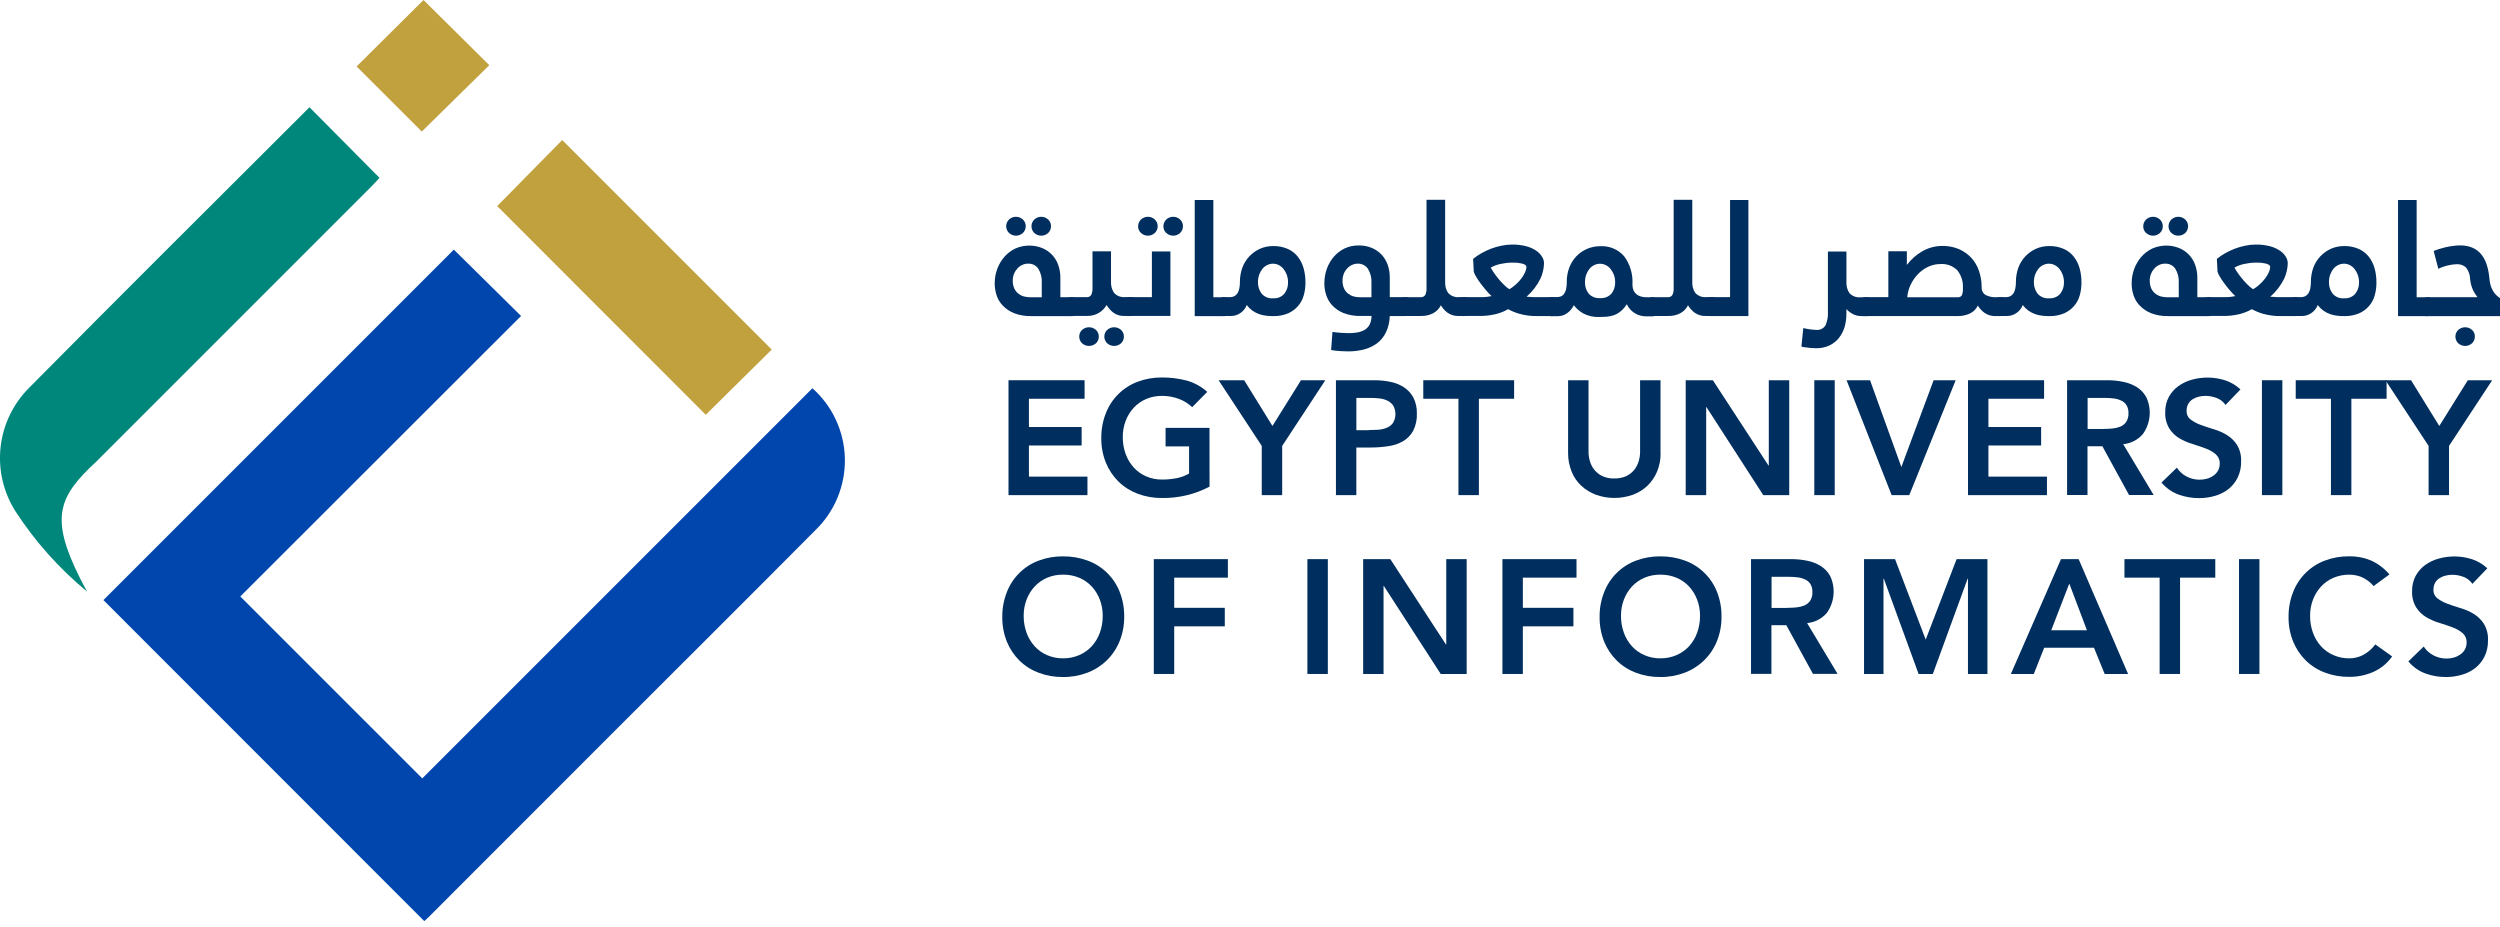 <svg width="267" height="99" viewBox="0 0 267 99" fill="none"  xmlns="http://www.w3.org/2000/svg">
<path d="M110.101 33.756C109.489 33.772 108.88 33.669 108.307 33.45C107.857 33.269 107.448 32.996 107.107 32.65C106.799 32.334 106.568 31.95 106.434 31.529C106.303 31.121 106.235 30.694 106.234 30.265C106.232 29.736 106.325 29.211 106.509 28.715C106.685 28.241 106.944 27.802 107.274 27.42C107.599 27.053 107.994 26.754 108.436 26.543C108.883 26.346 109.365 26.239 109.853 26.228C110.341 26.218 110.827 26.304 111.281 26.482C111.682 26.642 112.043 26.885 112.342 27.195C112.641 27.506 112.87 27.876 113.014 28.282C113.174 28.731 113.253 29.205 113.248 29.682V31.743H114.482C114.549 31.739 114.615 31.749 114.677 31.774C114.739 31.799 114.794 31.837 114.839 31.886C114.912 31.979 114.952 32.094 114.951 32.212V33.272C114.942 33.385 114.903 33.494 114.839 33.588C114.8 33.645 114.746 33.692 114.684 33.722C114.621 33.752 114.552 33.766 114.482 33.761H110.108L110.101 33.756ZM107.46 24.162C107.46 24.029 107.487 23.898 107.539 23.775C107.59 23.652 107.665 23.541 107.76 23.448C107.962 23.258 108.228 23.152 108.505 23.152C108.782 23.152 109.048 23.258 109.249 23.448C109.346 23.54 109.422 23.651 109.474 23.774C109.525 23.897 109.551 24.029 109.549 24.162C109.55 24.295 109.524 24.427 109.472 24.55C109.421 24.672 109.345 24.784 109.249 24.876C109.048 25.066 108.782 25.172 108.505 25.172C108.228 25.172 107.962 25.066 107.76 24.876C107.664 24.784 107.588 24.673 107.537 24.55C107.485 24.427 107.46 24.295 107.461 24.162H107.46ZM111.26 31.747V30.207C111.296 29.674 111.164 29.143 110.883 28.688C110.761 28.513 110.596 28.372 110.403 28.279C110.21 28.186 109.997 28.144 109.783 28.158C109.576 28.157 109.371 28.203 109.183 28.291C108.989 28.375 108.815 28.501 108.673 28.658C108.517 28.82 108.392 29.011 108.306 29.219C108.21 29.455 108.162 29.708 108.163 29.963C108.155 30.246 108.207 30.528 108.316 30.789C108.412 31.002 108.555 31.191 108.734 31.34C108.912 31.483 109.116 31.59 109.334 31.656C109.563 31.718 109.798 31.749 110.034 31.748H111.257L111.26 31.747ZM110.16 24.162C110.16 24.029 110.187 23.898 110.238 23.775C110.29 23.652 110.365 23.541 110.46 23.448C110.662 23.258 110.928 23.152 111.205 23.152C111.482 23.152 111.748 23.258 111.949 23.448C112.046 23.54 112.122 23.651 112.174 23.774C112.225 23.897 112.251 24.029 112.249 24.162C112.25 24.295 112.224 24.427 112.172 24.55C112.121 24.672 112.045 24.784 111.949 24.876C111.748 25.066 111.482 25.172 111.205 25.172C110.928 25.172 110.662 25.066 110.46 24.876C110.364 24.784 110.288 24.673 110.237 24.55C110.186 24.427 110.16 24.295 110.162 24.162H110.16Z" fill="#002F5F"/>
<path d="M114.363 33.755C114.169 33.755 114.037 33.704 113.986 33.612C113.927 33.517 113.898 33.407 113.904 33.296V32.276C113.908 32.146 113.947 32.019 114.016 31.909C114.055 31.851 114.109 31.805 114.172 31.775C114.234 31.745 114.304 31.731 114.373 31.736H116.035C116.135 31.749 116.236 31.733 116.327 31.689C116.417 31.646 116.493 31.577 116.545 31.491C116.64 31.283 116.686 31.056 116.678 30.828V26.843H118.656V30.136C118.641 30.541 118.755 30.941 118.982 31.278C119.132 31.441 119.318 31.567 119.525 31.645C119.732 31.723 119.955 31.751 120.175 31.727H120.775C120.969 31.727 121.101 31.778 121.152 31.87C121.214 31.967 121.246 32.08 121.244 32.196V33.256C121.235 33.369 121.196 33.478 121.132 33.572C121.093 33.629 121.039 33.675 120.976 33.706C120.914 33.736 120.844 33.749 120.775 33.745H120.112C119.674 33.767 119.242 33.638 118.889 33.378C118.607 33.158 118.37 32.886 118.189 32.578C117.987 32.921 117.703 33.208 117.363 33.414C116.985 33.64 116.55 33.754 116.109 33.74H114.366L114.363 33.755ZM115.263 35.937C115.262 35.806 115.288 35.676 115.34 35.555C115.391 35.435 115.467 35.326 115.563 35.237C115.767 35.053 116.033 34.951 116.308 34.951C116.582 34.951 116.848 35.053 117.052 35.237C117.147 35.327 117.223 35.435 117.274 35.556C117.326 35.676 117.352 35.806 117.352 35.937C117.355 36.072 117.33 36.206 117.278 36.33C117.226 36.455 117.149 36.567 117.052 36.661C116.848 36.845 116.582 36.946 116.308 36.946C116.033 36.946 115.767 36.845 115.563 36.661C115.466 36.567 115.389 36.455 115.337 36.33C115.285 36.206 115.259 36.072 115.26 35.937H115.263ZM117.944 35.937C117.943 35.806 117.969 35.676 118.02 35.555C118.072 35.435 118.148 35.326 118.244 35.237C118.448 35.053 118.714 34.951 118.989 34.951C119.263 34.951 119.529 35.053 119.733 35.237C119.828 35.327 119.904 35.435 119.955 35.556C120.007 35.676 120.033 35.806 120.033 35.937C120.036 36.072 120.011 36.206 119.959 36.33C119.907 36.455 119.83 36.567 119.733 36.661C119.529 36.845 119.263 36.946 118.989 36.946C118.714 36.946 118.448 36.845 118.244 36.661C118.147 36.567 118.07 36.455 118.018 36.33C117.966 36.206 117.94 36.072 117.941 35.937H117.944Z" fill="#002F5F"/>
<path d="M120.645 33.756C120.58 33.762 120.514 33.752 120.454 33.727C120.393 33.702 120.34 33.663 120.298 33.613C120.229 33.523 120.193 33.411 120.198 33.297V32.277C120.202 32.147 120.24 32.02 120.31 31.91C120.345 31.854 120.395 31.808 120.454 31.778C120.513 31.748 120.579 31.733 120.646 31.737H123.022V26.854H125V33.743H120.647L120.645 33.756ZM121.552 24.162C121.552 24.029 121.578 23.898 121.63 23.775C121.681 23.652 121.757 23.541 121.852 23.448C122.053 23.258 122.319 23.152 122.596 23.152C122.873 23.152 123.139 23.258 123.341 23.448C123.437 23.54 123.513 23.651 123.565 23.774C123.617 23.897 123.642 24.029 123.641 24.162C123.641 24.295 123.615 24.427 123.564 24.55C123.512 24.672 123.436 24.784 123.341 24.876C123.139 25.066 122.873 25.172 122.596 25.172C122.319 25.172 122.053 25.066 121.852 24.876C121.753 24.785 121.676 24.675 121.624 24.552C121.572 24.428 121.548 24.296 121.552 24.162ZM124.252 24.162C124.252 24.029 124.278 23.898 124.33 23.775C124.381 23.652 124.457 23.541 124.552 23.448C124.753 23.258 125.019 23.152 125.296 23.152C125.573 23.152 125.839 23.258 126.041 23.448C126.137 23.54 126.213 23.651 126.265 23.774C126.317 23.897 126.342 24.029 126.341 24.162C126.341 24.295 126.315 24.427 126.264 24.55C126.212 24.672 126.136 24.784 126.041 24.876C125.839 25.066 125.573 25.172 125.296 25.172C125.019 25.172 124.753 25.066 124.552 24.876C124.454 24.785 124.376 24.675 124.325 24.552C124.274 24.428 124.249 24.296 124.254 24.162H124.252Z" fill="#002F5F"/>
<path d="M127.608 21.358H129.586V31.747H130.758C130.827 31.739 130.898 31.747 130.964 31.772C131.029 31.797 131.088 31.837 131.135 31.89C131.204 31.984 131.239 32.099 131.235 32.216V33.276C131.226 33.391 131.183 33.501 131.113 33.592C131.071 33.649 131.015 33.694 130.951 33.725C130.887 33.755 130.816 33.769 130.746 33.765H127.596V21.358H127.608Z" fill="#002F5F"/>
<path d="M130.676 33.756C130.608 33.762 130.54 33.752 130.476 33.728C130.412 33.703 130.355 33.663 130.309 33.613C130.24 33.522 130.205 33.41 130.209 33.297V32.277C130.213 32.147 130.252 32.02 130.321 31.91C130.361 31.852 130.414 31.806 130.477 31.776C130.54 31.746 130.609 31.732 130.678 31.737H131.351C132.065 31.737 132.422 31.197 132.422 30.116C132.42 29.591 132.51 29.07 132.687 28.577C132.855 28.126 133.111 27.714 133.441 27.364C133.764 27.028 134.149 26.756 134.573 26.564C135.023 26.368 135.51 26.271 136 26.279C136.522 26.27 137.04 26.373 137.519 26.579C137.938 26.759 138.306 27.039 138.59 27.395C138.879 27.765 139.093 28.188 139.222 28.639C139.365 29.156 139.433 29.692 139.422 30.229C139.423 30.674 139.361 31.116 139.238 31.544C139.126 31.961 138.921 32.348 138.638 32.676C138.348 33.014 137.986 33.282 137.578 33.461C137.079 33.671 136.54 33.774 135.998 33.761C135.743 33.762 135.487 33.749 135.233 33.72C134.976 33.693 134.722 33.634 134.478 33.547C133.949 33.366 133.487 33.028 133.153 32.578C133.013 32.943 132.759 33.254 132.429 33.465C132.138 33.653 131.797 33.752 131.45 33.75H130.675L130.676 33.756ZM135.976 31.856C136.202 31.874 136.428 31.838 136.637 31.751C136.846 31.664 137.031 31.529 137.176 31.356C137.443 31.009 137.579 30.58 137.563 30.143C137.565 29.864 137.517 29.588 137.42 29.327C137.337 29.101 137.216 28.891 137.063 28.705C136.927 28.538 136.756 28.402 136.563 28.305C136.377 28.212 136.172 28.163 135.963 28.162C135.748 28.162 135.535 28.211 135.341 28.305C135.144 28.399 134.97 28.535 134.831 28.705C134.682 28.891 134.564 29.102 134.484 29.327C134.391 29.588 134.346 29.865 134.351 30.143C134.341 30.573 134.473 30.996 134.728 31.343C134.879 31.524 135.072 31.665 135.29 31.755C135.507 31.845 135.744 31.881 135.978 31.86L135.976 31.856Z" fill="#002F5F"/>
<path d="M148.427 33.756C148.413 34.351 148.277 34.938 148.027 35.479C147.81 35.938 147.489 36.339 147.089 36.651C146.673 36.958 146.202 37.183 145.702 37.314C145.129 37.462 144.539 37.534 143.948 37.528C143.683 37.528 143.408 37.518 143.112 37.497C142.794 37.476 142.477 37.439 142.164 37.385L142.307 35.448C142.643 35.499 142.959 35.53 143.255 35.548C143.551 35.566 143.816 35.579 144.03 35.579C144.337 35.582 144.644 35.558 144.948 35.508C145.22 35.466 145.482 35.376 145.723 35.243C145.948 35.11 146.135 34.92 146.263 34.692C146.409 34.398 146.483 34.072 146.477 33.744H145.313C144.693 33.76 144.077 33.656 143.498 33.438C143.047 33.259 142.641 32.986 142.305 32.638C142.002 32.319 141.776 31.935 141.642 31.517C141.505 31.109 141.437 30.682 141.442 30.253C141.441 29.725 141.53 29.2 141.707 28.703C141.878 28.229 142.134 27.791 142.461 27.408C142.781 27.041 143.173 26.742 143.613 26.531C144.075 26.315 144.58 26.207 145.091 26.215C145.57 26.204 146.046 26.291 146.491 26.47C146.888 26.63 147.246 26.873 147.541 27.184C147.833 27.499 148.058 27.87 148.204 28.275C148.36 28.725 148.436 29.198 148.428 29.675V31.734H150.12C150.189 31.725 150.26 31.734 150.326 31.759C150.391 31.784 150.45 31.824 150.497 31.877C150.566 31.971 150.601 32.086 150.597 32.203V33.263C150.587 33.376 150.549 33.485 150.485 33.579C150.442 33.638 150.385 33.684 150.319 33.715C150.253 33.745 150.18 33.758 150.108 33.752L148.427 33.756ZM146.47 31.748V30.208C146.502 29.673 146.367 29.142 146.083 28.689C145.96 28.518 145.798 28.38 145.609 28.287C145.42 28.195 145.212 28.15 145.002 28.159C144.794 28.158 144.589 28.203 144.402 28.292C144.207 28.376 144.033 28.501 143.892 28.659C143.735 28.821 143.61 29.011 143.525 29.22C143.428 29.456 143.38 29.709 143.382 29.964C143.373 30.247 143.425 30.528 143.535 30.79C143.63 31.003 143.773 31.192 143.953 31.341C144.131 31.483 144.334 31.591 144.553 31.657C144.781 31.718 145.016 31.749 145.253 31.749H146.466L146.47 31.748Z" fill="#002F5F"/>
<path d="M150.038 33.756C149.844 33.756 149.712 33.705 149.661 33.613C149.602 33.519 149.573 33.408 149.579 33.297V32.278C149.583 32.148 149.621 32.021 149.691 31.911C149.73 31.854 149.784 31.807 149.846 31.777C149.909 31.747 149.978 31.733 150.048 31.738H151.71C151.809 31.751 151.911 31.735 152.001 31.692C152.092 31.648 152.168 31.579 152.22 31.493C152.315 31.285 152.361 31.058 152.353 30.83V21.338H154.341V30.138C154.323 30.542 154.433 30.942 154.657 31.28C154.807 31.445 154.994 31.572 155.202 31.65C155.411 31.728 155.636 31.755 155.857 31.729H156.457C156.651 31.729 156.783 31.78 156.834 31.872C156.896 31.969 156.928 32.083 156.926 32.198V33.258C156.916 33.371 156.878 33.48 156.814 33.574C156.775 33.631 156.721 33.677 156.658 33.708C156.596 33.738 156.526 33.752 156.457 33.747H155.784C155.355 33.765 154.933 33.64 154.584 33.39C154.301 33.177 154.063 32.91 153.884 32.605C153.702 32.971 153.41 33.271 153.048 33.461C152.657 33.66 152.222 33.758 151.784 33.746H150.041L150.038 33.756Z" fill="#002F5F"/>
<path d="M156.358 33.756C156.29 33.762 156.221 33.753 156.158 33.728C156.094 33.703 156.037 33.664 155.991 33.613C155.922 33.523 155.887 33.411 155.891 33.297V32.277C155.895 32.147 155.934 32.02 156.003 31.91C156.042 31.853 156.096 31.806 156.159 31.776C156.221 31.746 156.291 31.732 156.36 31.737H158.124C158.349 31.738 158.573 31.728 158.797 31.706C158.965 31.689 159.132 31.661 159.297 31.624C159.077 31.415 158.869 31.194 158.675 30.961C158.475 30.716 158.275 30.482 158.104 30.237C157.941 30.022 157.792 29.797 157.655 29.564C157.551 29.397 157.465 29.22 157.4 29.034L157.329 27.647C157.601 27.427 157.891 27.229 158.196 27.056C158.527 26.869 158.871 26.705 159.226 26.567C159.59 26.428 159.966 26.319 160.348 26.241C160.723 26.16 161.106 26.119 161.49 26.119C162.006 26.11 162.52 26.172 163.019 26.303C163.397 26.401 163.756 26.563 164.079 26.782C164.332 26.952 164.544 27.174 164.701 27.435C164.829 27.64 164.898 27.876 164.901 28.118C164.886 28.681 164.758 29.236 164.524 29.749C164.163 30.488 163.656 31.147 163.035 31.686C163.438 31.726 163.843 31.743 164.248 31.737H165.716C165.786 31.729 165.856 31.737 165.922 31.762C165.988 31.787 166.046 31.828 166.093 31.88C166.162 31.974 166.197 32.089 166.193 32.206V33.266C166.184 33.379 166.145 33.488 166.081 33.582C166.038 33.641 165.981 33.688 165.915 33.718C165.849 33.748 165.776 33.761 165.704 33.755H164.195C163.541 33.771 162.888 33.688 162.258 33.51C161.844 33.391 161.444 33.227 161.065 33.021C160.621 33.278 160.139 33.464 159.638 33.572C159.139 33.684 158.63 33.742 158.119 33.745H156.355L156.358 33.756ZM161.466 28.047C161.058 28.052 160.651 28.1 160.253 28.19C159.888 28.264 159.537 28.395 159.213 28.577C159.291 28.733 159.379 28.883 159.478 29.026C159.6 29.22 159.763 29.434 159.947 29.668C160.133 29.904 160.334 30.129 160.547 30.341C160.741 30.55 160.96 30.735 161.199 30.892C161.458 30.737 161.701 30.556 161.923 30.352C162.138 30.158 162.333 29.943 162.504 29.71C162.654 29.511 162.78 29.296 162.881 29.068C162.966 28.896 163.015 28.709 163.024 28.517C163.022 28.469 163.008 28.422 162.983 28.382C162.958 28.341 162.923 28.307 162.881 28.283C162.769 28.212 162.644 28.163 162.514 28.14C162.361 28.109 162.198 28.079 162.025 28.058C161.833 28.057 161.649 28.047 161.466 28.047Z" fill="#002F5F"/>
<path d="M165.627 33.756C165.558 33.762 165.49 33.752 165.426 33.728C165.362 33.703 165.305 33.664 165.26 33.613C165.191 33.522 165.155 33.411 165.16 33.297V32.267C165.161 32.136 165.199 32.009 165.272 31.9C165.311 31.843 165.364 31.796 165.427 31.766C165.49 31.736 165.559 31.722 165.629 31.727H166.302C166.43 31.727 166.557 31.706 166.679 31.666C166.811 31.617 166.928 31.532 167.015 31.421C167.126 31.272 167.206 31.102 167.249 30.921C167.312 30.654 167.339 30.379 167.331 30.105C167.326 29.587 167.416 29.072 167.596 28.586C167.764 28.142 168.017 27.734 168.34 27.386C168.668 27.04 169.063 26.765 169.501 26.577C169.94 26.39 170.412 26.294 170.889 26.295C171.37 26.264 171.852 26.345 172.298 26.531C172.743 26.716 173.14 27.002 173.458 27.366C174.097 28.23 174.411 29.293 174.345 30.366C174.346 30.5 174.36 30.634 174.386 30.766C174.413 30.933 174.482 31.091 174.586 31.225C174.706 31.383 174.864 31.509 175.045 31.592C175.305 31.705 175.587 31.757 175.871 31.745H176.493C176.558 31.738 176.624 31.745 176.685 31.766C176.747 31.788 176.804 31.823 176.851 31.868C176.897 31.914 176.933 31.97 176.956 32.031C176.979 32.093 176.987 32.159 176.982 32.224V33.295C176.973 33.41 176.93 33.52 176.86 33.611C176.817 33.668 176.762 33.713 176.698 33.744C176.634 33.774 176.563 33.788 176.493 33.784H175.82C175.367 33.794 174.923 33.666 174.546 33.417C174.195 33.19 173.915 32.868 173.741 32.489C173.565 32.78 173.341 33.039 173.078 33.254C172.865 33.43 172.623 33.568 172.364 33.662C172.116 33.747 171.859 33.802 171.599 33.825C171.334 33.845 171.059 33.856 170.783 33.856C170.215 33.875 169.652 33.754 169.144 33.503C168.729 33.28 168.368 32.971 168.084 32.596C167.925 32.928 167.687 33.215 167.391 33.432C167.097 33.654 166.738 33.772 166.371 33.768H165.627V33.756ZM170.888 31.839C171.115 31.857 171.344 31.822 171.556 31.738C171.768 31.653 171.958 31.52 172.111 31.35C172.378 31.004 172.515 30.574 172.498 30.137C172.5 29.862 172.452 29.589 172.355 29.332C172.271 29.106 172.15 28.896 171.998 28.71C171.859 28.54 171.685 28.404 171.488 28.31C171.301 28.218 171.096 28.17 170.888 28.167C170.672 28.167 170.459 28.216 170.266 28.31C170.068 28.404 169.894 28.54 169.756 28.71C169.606 28.896 169.489 29.107 169.409 29.332C169.321 29.591 169.276 29.863 169.276 30.137C169.263 30.573 169.399 31.001 169.663 31.35C169.815 31.52 170.005 31.653 170.218 31.738C170.43 31.823 170.659 31.857 170.888 31.839Z" fill="#002F5F"/>
<path d="M176.433 33.756C176.239 33.756 176.107 33.705 176.056 33.613C175.997 33.519 175.969 33.408 175.974 33.297V32.278C175.978 32.148 176.017 32.021 176.086 31.911C176.126 31.854 176.179 31.807 176.242 31.777C176.304 31.747 176.374 31.733 176.443 31.738H178.105C178.205 31.751 178.306 31.735 178.397 31.692C178.488 31.648 178.563 31.579 178.615 31.493C178.711 31.285 178.756 31.058 178.748 30.83V21.338H180.736V30.138C180.718 30.542 180.829 30.942 181.052 31.28C181.202 31.445 181.389 31.572 181.598 31.65C181.807 31.728 182.031 31.755 182.252 31.729H182.852C183.046 31.729 183.178 31.78 183.229 31.872C183.292 31.969 183.324 32.083 183.321 32.198V33.258C183.312 33.371 183.273 33.48 183.209 33.574C183.17 33.631 183.116 33.677 183.054 33.708C182.991 33.738 182.922 33.752 182.852 33.747H182.179C181.751 33.765 181.328 33.64 180.979 33.39C180.696 33.177 180.458 32.91 180.279 32.605C180.098 32.971 179.805 33.271 179.443 33.461C179.052 33.66 178.618 33.758 178.179 33.746H176.436L176.433 33.756Z" fill="#002F5F"/>
<path d="M182.734 33.756C182.668 33.763 182.6 33.754 182.538 33.729C182.475 33.704 182.42 33.664 182.377 33.613C182.315 33.52 182.283 33.409 182.285 33.297V32.277C182.285 32.148 182.319 32.021 182.385 31.91C182.422 31.853 182.474 31.806 182.535 31.776C182.596 31.745 182.664 31.732 182.732 31.737H184.771V21.358H186.729V33.758L182.734 33.756Z" fill="#002F5F"/>
<path d="M198.789 33.756C198.468 33.762 198.152 33.684 197.871 33.532C197.619 33.397 197.391 33.221 197.198 33.012V33.481C197.201 33.974 197.134 34.465 196.998 34.939C196.867 35.369 196.656 35.77 196.376 36.122C196.1 36.458 195.751 36.726 195.356 36.907C194.914 37.106 194.433 37.203 193.949 37.192C193.748 37.192 193.548 37.181 193.349 37.161C193.155 37.14 192.992 37.12 192.86 37.1L192.605 37.069C192.532 37.057 192.461 37.04 192.391 37.018L192.591 35.04L193.08 35.14L193.518 35.201C193.659 35.221 193.802 35.231 193.946 35.232C194.145 35.257 194.347 35.224 194.528 35.138C194.709 35.051 194.861 34.914 194.966 34.743C195.161 34.297 195.249 33.812 195.221 33.326V26.864H197.199V30.157C197.18 30.561 197.291 30.961 197.515 31.299C197.668 31.465 197.859 31.593 198.072 31.671C198.285 31.749 198.513 31.775 198.738 31.748H199.338C199.532 31.748 199.664 31.799 199.715 31.891C199.774 31.989 199.802 32.102 199.797 32.217V33.277C199.792 33.389 199.758 33.498 199.697 33.593C199.656 33.652 199.601 33.699 199.537 33.729C199.472 33.76 199.401 33.772 199.33 33.766H198.79L198.789 33.756Z" fill="#002F5F"/>
<path d="M199.23 33.756C199.162 33.764 199.092 33.756 199.028 33.731C198.964 33.706 198.907 33.665 198.863 33.613C198.804 33.519 198.775 33.408 198.781 33.297V32.277C198.781 32.148 198.815 32.021 198.881 31.91C198.918 31.853 198.97 31.806 199.031 31.776C199.092 31.745 199.16 31.732 199.228 31.737H201.675V26.837H203.653V28.295C204.09 27.714 204.637 27.225 205.264 26.857C205.93 26.464 206.691 26.26 207.464 26.266C208.054 26.259 208.64 26.37 209.187 26.592C209.682 26.803 210.129 27.111 210.502 27.499C210.875 27.897 211.16 28.37 211.338 28.886C211.538 29.445 211.64 30.035 211.638 30.629C211.622 30.793 211.649 30.959 211.717 31.109C211.785 31.259 211.891 31.389 212.025 31.485C212.388 31.677 212.798 31.765 213.208 31.74H213.657C213.851 31.74 213.983 31.791 214.034 31.883C214.093 31.981 214.122 32.094 214.116 32.209V33.269C214.111 33.381 214.077 33.49 214.016 33.585C213.976 33.644 213.921 33.691 213.856 33.721C213.792 33.752 213.72 33.764 213.649 33.758H213.16C212.729 33.779 212.302 33.657 211.947 33.411C211.657 33.205 211.414 32.941 211.233 32.636C211.056 33.006 210.757 33.305 210.387 33.482C209.965 33.674 209.505 33.768 209.041 33.757L199.23 33.756ZM209.069 31.748C209.162 31.761 209.256 31.746 209.34 31.704C209.424 31.662 209.493 31.596 209.538 31.514C209.62 31.278 209.654 31.029 209.638 30.78C209.683 30.089 209.469 29.405 209.038 28.863C208.803 28.63 208.521 28.45 208.21 28.336C207.899 28.222 207.568 28.175 207.238 28.2C206.791 28.198 206.348 28.296 205.943 28.485C205.536 28.675 205.166 28.938 204.852 29.26C204.53 29.592 204.265 29.974 204.067 30.392C203.86 30.817 203.732 31.277 203.69 31.748H209.069Z" fill="#002F5F"/>
<path d="M213.554 33.756C213.486 33.762 213.418 33.752 213.354 33.728C213.29 33.703 213.233 33.663 213.187 33.613C213.118 33.522 213.083 33.41 213.087 33.297V32.277C213.091 32.147 213.13 32.02 213.199 31.91C213.239 31.852 213.292 31.806 213.355 31.776C213.417 31.746 213.487 31.732 213.556 31.737H214.229C214.943 31.737 215.3 31.197 215.299 30.116C215.297 29.591 215.387 29.07 215.564 28.577C215.732 28.126 215.988 27.714 216.318 27.364C216.641 27.028 217.026 26.756 217.45 26.564C217.9 26.368 218.387 26.271 218.877 26.279C219.399 26.27 219.917 26.373 220.396 26.579C220.815 26.759 221.183 27.039 221.467 27.395C221.756 27.765 221.97 28.188 222.099 28.639C222.242 29.156 222.31 29.692 222.299 30.229C222.3 30.674 222.238 31.116 222.115 31.544C222.003 31.961 221.797 32.348 221.515 32.676C221.225 33.014 220.863 33.282 220.455 33.461C219.956 33.671 219.417 33.774 218.875 33.761C218.62 33.762 218.364 33.749 218.11 33.72C217.853 33.692 217.6 33.634 217.356 33.547C216.827 33.366 216.364 33.028 216.031 32.578C215.891 32.943 215.637 33.254 215.307 33.465C215.015 33.653 214.675 33.752 214.328 33.75H213.553L213.554 33.756ZM218.845 31.856C219.071 31.874 219.297 31.838 219.506 31.751C219.715 31.664 219.9 31.529 220.045 31.356C220.311 31.009 220.448 30.58 220.432 30.143C220.434 29.864 220.385 29.588 220.289 29.327C220.206 29.101 220.085 28.891 219.932 28.705C219.795 28.538 219.625 28.402 219.432 28.305C219.246 28.212 219.041 28.163 218.832 28.162C218.617 28.162 218.404 28.211 218.21 28.305C218.013 28.399 217.839 28.535 217.7 28.705C217.551 28.891 217.433 29.102 217.353 29.327C217.26 29.588 217.215 29.865 217.22 30.143C217.21 30.573 217.342 30.996 217.597 31.343C217.749 31.523 217.941 31.663 218.158 31.753C218.375 31.843 218.611 31.88 218.845 31.86V31.856Z" fill="#002F5F"/>
<path d="M231.528 33.756C230.916 33.772 230.307 33.669 229.734 33.45C229.284 33.269 228.875 32.996 228.534 32.65C228.225 32.334 227.995 31.95 227.861 31.529C227.725 31.122 227.657 30.695 227.661 30.265C227.659 29.736 227.752 29.211 227.936 28.715C228.112 28.241 228.371 27.802 228.701 27.42C229.026 27.053 229.421 26.754 229.863 26.543C230.31 26.346 230.791 26.239 231.28 26.228C231.768 26.218 232.254 26.304 232.708 26.482C233.109 26.642 233.47 26.885 233.769 27.195C234.068 27.506 234.297 27.876 234.441 28.282C234.601 28.731 234.681 29.205 234.676 29.682V31.743H235.91C235.977 31.739 236.043 31.749 236.105 31.774C236.167 31.799 236.222 31.837 236.267 31.886C236.34 31.979 236.38 32.094 236.379 32.212V33.272C236.37 33.385 236.331 33.494 236.267 33.588C236.228 33.645 236.174 33.692 236.112 33.722C236.049 33.752 235.98 33.766 235.91 33.761H231.536L231.528 33.756ZM228.898 24.162C228.898 24.029 228.925 23.898 228.976 23.775C229.028 23.652 229.103 23.541 229.198 23.448C229.4 23.258 229.666 23.152 229.943 23.152C230.22 23.152 230.486 23.258 230.687 23.448C230.784 23.54 230.86 23.651 230.912 23.774C230.963 23.897 230.989 24.029 230.987 24.162C230.988 24.295 230.962 24.427 230.91 24.55C230.859 24.672 230.783 24.784 230.687 24.876C230.486 25.066 230.22 25.172 229.943 25.172C229.666 25.172 229.4 25.066 229.198 24.876C229.1 24.785 229.022 24.675 228.971 24.552C228.919 24.428 228.894 24.296 228.898 24.162ZM232.691 31.747V30.207C232.726 29.674 232.595 29.143 232.314 28.688C232.192 28.513 232.027 28.372 231.834 28.279C231.641 28.186 231.428 28.144 231.214 28.158C231.007 28.157 230.802 28.203 230.614 28.291C230.42 28.375 230.246 28.501 230.104 28.658C229.948 28.82 229.823 29.011 229.737 29.219C229.641 29.455 229.593 29.708 229.594 29.963C229.586 30.246 229.638 30.528 229.747 30.789C229.842 31.002 229.985 31.191 230.165 31.34C230.343 31.483 230.547 31.59 230.765 31.656C230.994 31.718 231.229 31.749 231.465 31.748H232.688L232.691 31.747ZM231.6 24.162C231.6 24.029 231.627 23.898 231.678 23.775C231.73 23.652 231.805 23.541 231.9 23.448C232.102 23.258 232.368 23.153 232.644 23.153C232.921 23.153 233.187 23.258 233.388 23.448C233.485 23.54 233.561 23.651 233.613 23.774C233.664 23.897 233.69 24.029 233.688 24.162C233.689 24.295 233.663 24.427 233.611 24.55C233.56 24.672 233.484 24.784 233.388 24.876C233.187 25.066 232.921 25.171 232.644 25.171C232.368 25.171 232.102 25.066 231.9 24.876C231.802 24.785 231.724 24.675 231.673 24.552C231.621 24.428 231.596 24.296 231.6 24.162Z" fill="#002F5F"/>
<path d="M235.791 33.756C235.723 33.762 235.654 33.753 235.59 33.728C235.527 33.703 235.469 33.664 235.424 33.613C235.355 33.523 235.319 33.411 235.324 33.297V32.277C235.328 32.147 235.366 32.02 235.436 31.91C235.475 31.853 235.529 31.806 235.591 31.776C235.654 31.746 235.723 31.732 235.793 31.737H237.557C237.781 31.738 238.006 31.728 238.23 31.706C238.398 31.689 238.565 31.661 238.73 31.624C238.51 31.415 238.302 31.194 238.108 30.961C237.908 30.716 237.708 30.482 237.537 30.237C237.374 30.022 237.224 29.797 237.088 29.564C236.983 29.397 236.898 29.22 236.833 29.034L236.762 27.647C237.034 27.427 237.324 27.229 237.629 27.056C237.96 26.869 238.304 26.705 238.659 26.567C239.023 26.428 239.398 26.319 239.78 26.241C240.155 26.16 240.538 26.119 240.922 26.119C241.437 26.11 241.952 26.172 242.451 26.303C242.829 26.401 243.187 26.563 243.511 26.782C243.763 26.952 243.976 27.174 244.133 27.435C244.261 27.64 244.33 27.876 244.333 28.118C244.317 28.681 244.189 29.236 243.956 29.749C243.594 30.488 243.088 31.147 242.467 31.686C242.87 31.726 243.275 31.743 243.68 31.737H245.148C245.217 31.729 245.288 31.737 245.354 31.762C245.419 31.787 245.478 31.828 245.525 31.88C245.594 31.974 245.629 32.089 245.625 32.206V33.266C245.615 33.379 245.577 33.488 245.513 33.582C245.47 33.641 245.413 33.688 245.347 33.718C245.281 33.748 245.208 33.761 245.136 33.755H243.627C242.972 33.771 242.319 33.688 241.69 33.51C241.275 33.391 240.875 33.227 240.497 33.021C240.052 33.278 239.571 33.464 239.07 33.572C238.571 33.684 238.062 33.742 237.551 33.745H235.787L235.791 33.756ZM240.899 28.047C240.49 28.052 240.084 28.1 239.686 28.19C239.321 28.264 238.97 28.395 238.646 28.577C238.723 28.733 238.812 28.883 238.911 29.026C239.033 29.22 239.197 29.434 239.38 29.668C239.566 29.904 239.766 30.129 239.98 30.341C240.174 30.55 240.393 30.735 240.633 30.892C240.892 30.737 241.134 30.556 241.357 30.352C241.572 30.158 241.766 29.943 241.938 29.71C242.087 29.511 242.214 29.296 242.315 29.068C242.4 28.896 242.449 28.709 242.458 28.517C242.456 28.469 242.441 28.422 242.416 28.382C242.391 28.341 242.356 28.307 242.315 28.283C242.203 28.212 242.078 28.163 241.948 28.14C241.795 28.109 241.632 28.079 241.459 28.058C241.266 28.057 241.082 28.047 240.899 28.047Z" fill="#002F5F"/>
<path d="M245.058 33.756C244.99 33.762 244.921 33.753 244.857 33.728C244.793 33.703 244.735 33.664 244.689 33.613C244.62 33.522 244.585 33.41 244.589 33.297V32.277C244.593 32.147 244.632 32.02 244.701 31.91C244.741 31.852 244.794 31.806 244.857 31.776C244.919 31.746 244.989 31.732 245.058 31.737H245.731C246.445 31.737 246.802 31.197 246.802 30.116C246.8 29.591 246.889 29.07 247.067 28.577C247.235 28.126 247.491 27.714 247.821 27.364C248.144 27.028 248.528 26.756 248.953 26.564C249.403 26.368 249.89 26.271 250.38 26.279C250.902 26.27 251.42 26.373 251.899 26.579C252.316 26.762 252.683 27.041 252.97 27.395C253.259 27.765 253.473 28.188 253.602 28.639C253.745 29.156 253.813 29.692 253.802 30.229C253.803 30.674 253.741 31.116 253.619 31.544C253.506 31.961 253.301 32.348 253.019 32.676C252.729 33.014 252.367 33.282 251.959 33.461C251.46 33.671 250.921 33.774 250.379 33.761C250.124 33.762 249.868 33.749 249.614 33.72C249.357 33.693 249.103 33.634 248.859 33.547C248.33 33.366 247.867 33.028 247.534 32.578C247.394 32.943 247.14 33.254 246.81 33.465C246.518 33.653 246.178 33.752 245.831 33.75H245.056L245.058 33.756ZM250.358 31.856C250.584 31.874 250.81 31.838 251.019 31.751C251.228 31.664 251.413 31.529 251.558 31.356C251.824 31.009 251.961 30.58 251.945 30.143C251.947 29.864 251.898 29.588 251.802 29.327C251.719 29.101 251.598 28.891 251.445 28.705C251.308 28.538 251.138 28.402 250.945 28.305C250.759 28.212 250.554 28.163 250.345 28.162C250.13 28.162 249.917 28.211 249.723 28.305C249.526 28.399 249.351 28.535 249.213 28.705C249.064 28.891 248.946 29.102 248.866 29.327C248.773 29.588 248.728 29.865 248.733 30.143C248.723 30.573 248.855 30.996 249.11 31.343C249.26 31.525 249.453 31.667 249.671 31.757C249.889 31.847 250.125 31.882 250.36 31.86L250.358 31.856Z" fill="#002F5F"/>
<path d="M256.12 21.358H258.098V31.747H259.27C259.34 31.739 259.411 31.747 259.476 31.772C259.542 31.797 259.601 31.837 259.647 31.89C259.717 31.984 259.752 32.099 259.747 32.216V33.276C259.738 33.391 259.696 33.501 259.625 33.592C259.583 33.649 259.528 33.694 259.464 33.725C259.4 33.755 259.329 33.769 259.258 33.765H256.11V21.358H256.12Z" fill="#002F5F"/>
<path d="M263.808 29.81C263.801 29.363 263.651 28.931 263.38 28.576C263.245 28.451 263.086 28.354 262.913 28.293C262.739 28.232 262.555 28.206 262.371 28.219C262.066 28.226 261.761 28.267 261.464 28.341C261.101 28.422 260.749 28.545 260.414 28.708L259.914 26.801C260.057 26.74 260.23 26.679 260.454 26.607C260.678 26.535 260.903 26.474 261.154 26.413C261.405 26.352 261.664 26.313 261.929 26.27C262.196 26.229 262.466 26.209 262.735 26.209C263.178 26.2 263.619 26.279 264.03 26.443C264.385 26.588 264.699 26.815 264.948 27.106C265.201 27.404 265.398 27.746 265.529 28.115C265.676 28.531 265.776 28.962 265.829 29.4C265.849 29.634 265.88 29.859 265.911 30.083C265.942 30.311 266.004 30.534 266.094 30.746C266.182 30.961 266.298 31.163 266.441 31.346C266.599 31.539 266.789 31.705 267.002 31.835V33.762H259.192C259.124 33.768 259.056 33.758 258.992 33.733C258.928 33.709 258.871 33.669 258.825 33.619C258.756 33.528 258.721 33.416 258.725 33.303V32.283C258.729 32.153 258.768 32.026 258.837 31.916C258.877 31.858 258.93 31.812 258.993 31.782C259.056 31.751 259.125 31.738 259.194 31.743H264.594C264.436 31.532 264.293 31.311 264.166 31.08C263.968 30.683 263.847 30.252 263.808 29.81ZM262.238 35.937C262.237 35.806 262.263 35.676 262.315 35.555C262.367 35.435 262.443 35.326 262.538 35.237C262.741 35.053 263.004 34.951 263.277 34.951C263.551 34.951 263.814 35.053 264.016 35.237C264.113 35.325 264.19 35.434 264.242 35.554C264.294 35.675 264.319 35.805 264.316 35.937C264.319 36.072 264.294 36.206 264.242 36.33C264.191 36.455 264.114 36.567 264.016 36.661C263.814 36.844 263.551 36.946 263.277 36.946C263.004 36.946 262.741 36.844 262.538 36.661C262.442 36.567 262.365 36.454 262.313 36.33C262.262 36.205 262.236 36.072 262.237 35.937H262.238Z" fill="#002F5F"/>
<path d="M107.708 40.609H115.834V42.587H109.89V45.605H115.518V47.579H109.89V50.903H116.14V52.881H107.708V40.609Z" fill="#002F5F"/>
<path d="M129.18 51.973C127.616 52.796 125.87 53.213 124.103 53.186C123.212 53.196 122.327 53.04 121.493 52.727C120.731 52.441 120.036 52.001 119.454 51.432C118.873 50.857 118.415 50.17 118.108 49.413C117.772 48.581 117.606 47.69 117.619 46.793C117.606 45.879 117.772 44.972 118.108 44.122C118.405 43.357 118.86 42.664 119.443 42.087C120.026 41.51 120.724 41.062 121.492 40.773C122.326 40.46 123.211 40.304 124.102 40.314C124.986 40.309 125.866 40.418 126.722 40.64C127.544 40.865 128.302 41.281 128.934 41.853L127.323 43.484C126.911 43.096 126.426 42.794 125.896 42.597C125.328 42.388 124.727 42.281 124.122 42.281C123.53 42.272 122.944 42.386 122.399 42.617C121.897 42.835 121.446 43.154 121.074 43.555C120.702 43.963 120.411 44.438 120.218 44.955C120.011 45.502 119.907 46.083 119.912 46.668C119.905 47.286 120.008 47.901 120.218 48.483C120.409 49.012 120.699 49.501 121.074 49.921C121.443 50.328 121.895 50.651 122.399 50.869C122.941 51.108 123.529 51.226 124.122 51.216C124.649 51.218 125.175 51.167 125.692 51.063C126.149 50.973 126.588 50.807 126.992 50.574V47.673H124.484V45.696H129.174L129.18 51.973Z" fill="#002F5F"/>
<path d="M134.755 47.623L130.147 40.609H132.879L135.897 45.493L138.945 40.609H141.545L136.937 47.623V52.879H134.755V47.623Z" fill="#002F5F"/>
<path d="M142.678 40.609H146.797C147.368 40.608 147.937 40.666 148.497 40.782C149.012 40.88 149.504 41.078 149.945 41.363C150.363 41.638 150.707 42.013 150.945 42.454C151.209 42.981 151.339 43.565 151.322 44.154C151.35 44.8 151.212 45.442 150.922 46.02C150.669 46.475 150.3 46.855 149.852 47.12C149.367 47.396 148.834 47.576 148.282 47.65C147.664 47.745 147.04 47.793 146.416 47.793H144.856V52.879H142.678V40.609ZM146.178 45.931C146.494 45.931 146.81 45.921 147.147 45.9C147.465 45.883 147.778 45.815 148.075 45.7C148.349 45.594 148.589 45.414 148.768 45.18C148.938 44.897 149.029 44.574 149.033 44.245C149.036 43.915 148.952 43.59 148.788 43.304C148.628 43.081 148.414 42.902 148.166 42.784C147.899 42.657 147.613 42.578 147.32 42.55C147.004 42.519 146.708 42.499 146.42 42.499H144.86V45.945H146.175L146.178 45.931Z" fill="#002F5F"/>
<path d="M155.769 42.587H152.007V40.609H161.707V42.587H157.945V52.879H155.763V42.587H155.769Z" fill="#002F5F"/>
<path d="M177.352 48.368C177.365 49.053 177.237 49.734 176.975 50.368C176.735 50.939 176.381 51.456 175.935 51.887C175.486 52.31 174.955 52.636 174.375 52.845C173.108 53.294 171.726 53.294 170.46 52.845C169.88 52.629 169.347 52.304 168.89 51.887C168.435 51.464 168.08 50.945 167.85 50.368C167.594 49.733 167.466 49.053 167.473 48.368V40.609H169.655V48.296C169.66 48.617 169.709 48.936 169.798 49.244C169.891 49.573 170.046 49.881 170.257 50.151C170.484 50.439 170.773 50.672 171.103 50.834C171.51 51.026 171.958 51.116 172.408 51.099C172.858 51.112 173.304 51.022 173.713 50.834C174.042 50.672 174.331 50.438 174.559 50.151C174.769 49.881 174.925 49.573 175.018 49.244C175.109 48.936 175.157 48.617 175.161 48.296V40.609H177.343V48.368H177.352Z" fill="#002F5F"/>
<path d="M180.033 40.609H182.933L188.877 49.724H188.908V40.609H191.09V52.879H188.317L182.251 43.479H182.22V52.879H180.033V40.609Z" fill="#002F5F"/>
<path d="M193.767 40.609H195.949V52.879H193.767V40.609Z" fill="#002F5F"/>
<path d="M197.213 40.609H199.721L203.065 49.877L206.511 40.609H208.866L203.911 52.879H202.025L197.213 40.609Z" fill="#002F5F"/>
<path d="M210.182 40.609H218.308V42.587H212.364V45.605H217.992V47.579H212.364V50.903H218.614V52.881H210.182V40.609Z" fill="#002F5F"/>
<path d="M220.765 40.609H225.027C225.597 40.605 226.167 40.66 226.727 40.772C227.245 40.87 227.743 41.06 228.195 41.333C228.62 41.597 228.971 41.965 229.215 42.403C229.514 43.034 229.639 43.734 229.576 44.43C229.513 45.126 229.265 45.792 228.858 46.359C228.323 46.977 227.571 47.364 226.758 47.44L230.01 52.864H227.38L224.536 47.664H222.945V52.864H220.765V40.609ZM224.649 45.809C224.965 45.809 225.271 45.799 225.587 45.768C225.88 45.742 226.168 45.675 226.443 45.568C226.696 45.464 226.915 45.291 227.075 45.068C227.254 44.786 227.34 44.454 227.32 44.12C227.335 43.815 227.257 43.513 227.096 43.253C226.952 43.035 226.746 42.865 226.505 42.764C226.25 42.649 225.978 42.577 225.7 42.55C225.415 42.518 225.13 42.501 224.844 42.499H222.958V45.819H224.65L224.649 45.809Z" fill="#002F5F"/>
<path d="M237.689 43.249C237.46 42.916 237.137 42.66 236.761 42.515C236.372 42.36 235.957 42.28 235.538 42.28C235.29 42.279 235.043 42.31 234.804 42.372C234.577 42.43 234.36 42.522 234.162 42.647C233.971 42.77 233.814 42.938 233.703 43.136C233.583 43.358 233.524 43.608 233.53 43.86C233.518 44.042 233.551 44.224 233.628 44.389C233.705 44.555 233.821 44.699 233.968 44.808C234.294 45.051 234.654 45.243 235.038 45.379C235.466 45.542 235.938 45.695 236.445 45.848C236.939 45.992 237.412 46.201 237.852 46.47C238.283 46.739 238.649 47.101 238.923 47.53C239.232 48.06 239.381 48.67 239.351 49.284C239.365 49.879 239.239 50.469 238.984 51.007C238.751 51.481 238.417 51.899 238.005 52.23C237.58 52.56 237.095 52.806 236.578 52.954C236.022 53.119 235.445 53.202 234.865 53.199C234.118 53.203 233.375 53.075 232.673 52.822C231.963 52.56 231.334 52.117 230.848 51.537L232.489 49.947C232.748 50.351 233.11 50.678 233.539 50.895C233.963 51.118 234.435 51.233 234.915 51.231C235.173 51.233 235.43 51.199 235.68 51.131C235.927 51.065 236.161 50.958 236.373 50.815C236.577 50.677 236.747 50.496 236.873 50.285C237.001 50.062 237.068 49.808 237.067 49.551C237.078 49.356 237.045 49.162 236.971 48.982C236.897 48.802 236.783 48.641 236.639 48.511C236.32 48.247 235.958 48.04 235.569 47.899C235.141 47.736 234.669 47.573 234.162 47.42C233.669 47.274 233.197 47.069 232.755 46.808C232.322 46.548 231.956 46.193 231.685 45.768C231.37 45.243 231.217 44.636 231.247 44.025C231.233 43.454 231.366 42.889 231.634 42.384C231.886 41.93 232.234 41.537 232.654 41.232C233.092 40.92 233.582 40.688 234.102 40.549C235.266 40.227 236.499 40.252 237.65 40.62C238.257 40.82 238.814 41.151 239.281 41.589L237.689 43.249Z" fill="#002F5F"/>
<path d="M241.574 40.609H243.756V52.879H241.574V40.609Z" fill="#002F5F"/>
<path d="M248.945 42.587H245.183V40.609H254.889V42.587H251.127V52.879H248.945V42.587Z" fill="#002F5F"/>
<path d="M259.374 47.623L254.766 40.609H257.498L260.516 45.493L263.564 40.609H266.164L261.556 47.623V52.879H259.374V47.623Z" fill="#002F5F"/>
<path d="M107.045 65.903C107.032 64.989 107.198 64.082 107.534 63.232C107.83 62.466 108.285 61.772 108.868 61.194C109.452 60.616 110.15 60.167 110.919 59.878C111.753 59.565 112.638 59.409 113.529 59.419C114.422 59.411 115.309 59.563 116.149 59.868C116.922 60.148 117.628 60.589 118.218 61.162C118.809 61.735 119.271 62.427 119.575 63.192C119.91 64.038 120.077 64.942 120.064 65.853C120.076 66.75 119.909 67.641 119.575 68.473C119.268 69.24 118.805 69.936 118.215 70.515C117.625 71.094 116.922 71.544 116.149 71.837C115.313 72.156 114.424 72.316 113.529 72.306C112.638 72.316 111.753 72.16 110.919 71.847C110.156 71.561 109.462 71.121 108.88 70.552C108.299 69.977 107.841 69.29 107.534 68.533C107.201 67.697 107.035 66.803 107.045 65.903ZM109.329 65.76C109.321 66.378 109.425 66.993 109.635 67.575C109.826 68.104 110.116 68.593 110.491 69.013C110.86 69.42 111.311 69.743 111.816 69.961C112.358 70.2 112.946 70.318 113.539 70.308C114.134 70.317 114.725 70.199 115.272 69.961C115.777 69.739 116.231 69.416 116.608 69.013C116.982 68.593 117.273 68.104 117.464 67.575C117.672 66.993 117.776 66.378 117.77 65.76C117.774 65.175 117.671 64.594 117.464 64.047C117.27 63.53 116.98 63.055 116.608 62.647C116.233 62.244 115.778 61.924 115.272 61.709C114.723 61.48 114.133 61.365 113.539 61.373C112.947 61.364 112.36 61.478 111.816 61.709C111.314 61.927 110.863 62.246 110.491 62.647C110.119 63.055 109.828 63.53 109.635 64.047C109.427 64.594 109.324 65.175 109.329 65.76Z" fill="#002F5F"/>
<path d="M123.225 59.715H131.137V61.693H125.407V64.915H130.807V66.893H125.407V71.98H123.225V59.715Z" fill="#002F5F"/>
<path d="M139.63 59.715H141.812V71.98H139.63V59.715Z" fill="#002F5F"/>
<path d="M145.584 59.715H148.484L154.428 68.83H154.459V59.715H156.641V71.98H153.868L147.794 62.58H147.763V71.98H145.584V59.715Z" fill="#002F5F"/>
<path d="M160.459 59.715H168.371V61.693H162.641V64.915H168.041V66.893H162.641V71.98H160.459V59.715Z" fill="#002F5F"/>
<path d="M170.838 65.903C170.825 64.989 170.991 64.082 171.327 63.232C171.623 62.466 172.078 61.772 172.661 61.194C173.245 60.616 173.943 60.167 174.712 59.878C175.546 59.565 176.431 59.409 177.322 59.419C178.215 59.411 179.102 59.563 179.942 59.868C180.715 60.148 181.421 60.589 182.011 61.162C182.602 61.735 183.064 62.427 183.368 63.192C183.703 64.038 183.869 64.942 183.857 65.853C183.869 66.75 183.702 67.641 183.368 68.473C183.061 69.24 182.598 69.936 182.008 70.515C181.418 71.094 180.715 71.544 179.942 71.837C179.106 72.156 178.217 72.316 177.322 72.306C176.431 72.316 175.546 72.16 174.712 71.847C173.949 71.561 173.255 71.121 172.673 70.552C172.092 69.977 171.634 69.29 171.327 68.533C170.994 67.697 170.827 66.803 170.838 65.903ZM173.122 65.76C173.114 66.378 173.218 66.993 173.428 67.575C173.619 68.104 173.909 68.593 174.284 69.013C174.653 69.42 175.104 69.743 175.609 69.961C176.151 70.2 176.739 70.318 177.332 70.308C177.927 70.317 178.518 70.199 179.065 69.961C179.57 69.739 180.024 69.416 180.401 69.013C180.775 68.593 181.066 68.104 181.257 67.575C181.465 66.993 181.569 66.378 181.563 65.76C181.567 65.175 181.464 64.594 181.257 64.047C181.063 63.53 180.773 63.055 180.401 62.647C180.026 62.244 179.571 61.924 179.065 61.709C178.516 61.48 177.926 61.365 177.332 61.373C176.74 61.364 176.153 61.478 175.609 61.709C175.107 61.927 174.656 62.246 174.284 62.647C173.912 63.055 173.621 63.53 173.428 64.047C173.22 64.594 173.117 65.175 173.122 65.76Z" fill="#002F5F"/>
<path d="M187.008 59.715H191.27C191.841 59.711 192.41 59.766 192.97 59.878C193.489 59.976 193.986 60.166 194.438 60.439C194.863 60.703 195.215 61.071 195.458 61.509C195.757 62.14 195.882 62.84 195.819 63.536C195.757 64.231 195.508 64.898 195.101 65.465C194.567 66.083 193.814 66.47 193.001 66.546L196.253 71.97H193.623L190.778 66.77H189.188V71.97H187.008V59.715ZM190.893 64.915C191.209 64.915 191.515 64.905 191.831 64.874C192.124 64.848 192.412 64.781 192.687 64.674C192.94 64.57 193.159 64.397 193.319 64.174C193.498 63.892 193.584 63.56 193.564 63.226C193.579 62.921 193.501 62.618 193.34 62.359C193.196 62.141 192.99 61.971 192.749 61.87C192.494 61.755 192.222 61.682 191.944 61.656C191.66 61.624 191.374 61.607 191.088 61.605H189.202V64.925H190.888L190.893 64.915Z" fill="#002F5F"/>
<path d="M199.068 59.715H202.392L205.665 68.31L208.965 59.715H212.258V71.98H210.178V61.795H210.147L206.426 71.98H204.907L201.189 61.795H201.158V71.98H199.078V59.715H199.068Z" fill="#002F5F"/>
<path d="M220.113 59.715H221.999L227.28 71.98H224.78L223.638 69.18H218.32L217.209 71.98H214.76L220.113 59.715ZM222.886 67.315L221 62.325L219.073 67.311L222.886 67.315Z" fill="#002F5F"/>
<path d="M230.652 61.693H226.892V59.715H236.592V61.693H232.83V71.98H230.648V61.693H230.652Z" fill="#002F5F"/>
<path d="M239.126 59.715H241.308V71.98H239.126V59.715Z" fill="#002F5F"/>
<path d="M253.502 62.59C253.147 62.173 252.703 61.842 252.202 61.621C251.796 61.461 251.364 61.377 250.928 61.376C250.336 61.367 249.749 61.482 249.205 61.712C248.703 61.93 248.252 62.249 247.88 62.65C247.508 63.058 247.217 63.533 247.024 64.05C246.817 64.597 246.713 65.178 246.718 65.763C246.71 66.382 246.814 66.996 247.024 67.578C247.215 68.108 247.505 68.596 247.88 69.016C248.249 69.423 248.7 69.746 249.205 69.964C249.747 70.203 250.335 70.321 250.928 70.311C251.432 70.308 251.928 70.186 252.376 69.954C252.891 69.681 253.338 69.294 253.681 68.822L255.481 70.107C254.969 70.836 254.267 71.411 253.452 71.769C252.647 72.118 251.779 72.295 250.903 72.289C250.012 72.299 249.127 72.143 248.293 71.83C247.53 71.545 246.836 71.104 246.254 70.535C245.673 69.96 245.215 69.273 244.908 68.516C244.572 67.684 244.406 66.793 244.419 65.896C244.406 64.982 244.572 64.075 244.908 63.225C245.204 62.459 245.659 61.765 246.242 61.187C246.826 60.609 247.524 60.161 248.293 59.871C249.127 59.558 250.012 59.402 250.903 59.412C251.691 59.402 252.473 59.551 253.203 59.85C253.97 60.194 254.65 60.706 255.191 61.35L253.502 62.59Z" fill="#002F5F"/>
<path d="M264.054 62.355C263.826 62.022 263.502 61.766 263.126 61.621C262.737 61.466 262.322 61.386 261.903 61.387C261.655 61.386 261.409 61.417 261.169 61.479C260.942 61.537 260.725 61.629 260.527 61.754C260.337 61.877 260.179 62.045 260.068 62.243C259.949 62.465 259.889 62.715 259.895 62.967C259.883 63.149 259.917 63.331 259.993 63.496C260.07 63.662 260.187 63.806 260.333 63.915C260.659 64.158 261.02 64.35 261.404 64.486C261.832 64.649 262.304 64.802 262.811 64.955C263.305 65.099 263.778 65.308 264.218 65.577C264.649 65.846 265.015 66.208 265.289 66.637C265.599 67.167 265.747 67.777 265.717 68.391C265.731 68.986 265.605 69.576 265.35 70.114C265.117 70.588 264.783 71.006 264.371 71.337C263.946 71.667 263.462 71.913 262.944 72.061C262.388 72.226 261.811 72.309 261.231 72.306C260.484 72.31 259.742 72.182 259.039 71.929C258.328 71.666 257.698 71.221 257.213 70.639L258.854 69.049C259.113 69.453 259.476 69.78 259.904 69.997C260.328 70.22 260.801 70.335 261.28 70.333C261.538 70.335 261.796 70.301 262.045 70.233C262.292 70.167 262.526 70.06 262.738 69.917C262.942 69.779 263.113 69.598 263.238 69.387C263.366 69.163 263.433 68.91 263.432 68.653C263.443 68.458 263.41 68.264 263.336 68.084C263.262 67.904 263.149 67.743 263.004 67.613C262.685 67.35 262.322 67.144 261.933 67.004C261.505 66.841 261.033 66.678 260.526 66.525C260.034 66.379 259.561 66.174 259.119 65.913C258.687 65.654 258.32 65.297 258.049 64.873C257.734 64.348 257.582 63.741 257.611 63.13C257.597 62.559 257.731 61.994 257.998 61.489C258.25 61.035 258.598 60.642 259.018 60.337C259.456 60.025 259.946 59.793 260.466 59.654C261.63 59.332 262.863 59.356 264.014 59.725C264.622 59.925 265.178 60.256 265.645 60.694L264.054 62.355Z" fill="#002F5F"/>
<path d="M86.765 41.464C87.83 42.411 88.688 43.567 89.284 44.861C89.881 46.155 90.204 47.558 90.233 48.983C90.261 50.407 89.995 51.822 89.451 53.139C88.907 54.456 88.097 55.646 87.071 56.635C80.128 63.628 73.134 70.582 66.16 77.555C59.401 84.325 52.638 91.091 45.872 97.854C45.637 98.089 45.383 98.313 45.311 98.374C33.841 86.884 22.419 75.455 11.044 64.087L48.471 26.66C50.745 28.903 53.181 31.309 55.649 33.746L25.664 63.7L45.097 83.132L86.765 41.464Z" fill="#0046AD"/>
<path d="M9.311 63.19C6.322 60.726 3.729 57.817 1.624 54.565C0.344 52.529 -0.205 50.118 0.065 47.728C0.336 45.339 1.41 43.112 3.113 41.413C13.013 31.401 23.013 21.481 32.975 11.53C33.046 11.459 33.138 11.43 33.067 11.469C35.534 13.957 37.981 16.414 40.53 18.993C40.397 19.136 40.02 19.564 39.623 19.962C29.977 29.617 20.329 39.266 10.678 48.907C10.545 49.04 10.413 49.182 10.27 49.315C6.222 53.046 5.325 55.299 8.516 61.692C8.69 62.069 8.903 62.436 9.311 63.19Z" fill="#00877C"/>
<path d="M53.101 22.011C55.344 19.727 57.75 17.291 60.044 14.956L82.421 37.335C80.121 39.609 77.68 42.025 75.376 44.298C68.027 36.937 60.503 29.413 53.101 22.011Z" fill="#C1A03E"/>
<path d="M45.232 0C47.444 2.192 49.871 4.6 52.257 6.963C49.83 9.349 47.384 11.755 45.049 14.049C42.775 11.775 40.349 9.359 38.086 7.096C40.376 4.833 42.802 2.416 45.232 0Z" fill="#C1A03E"/>
</svg>
